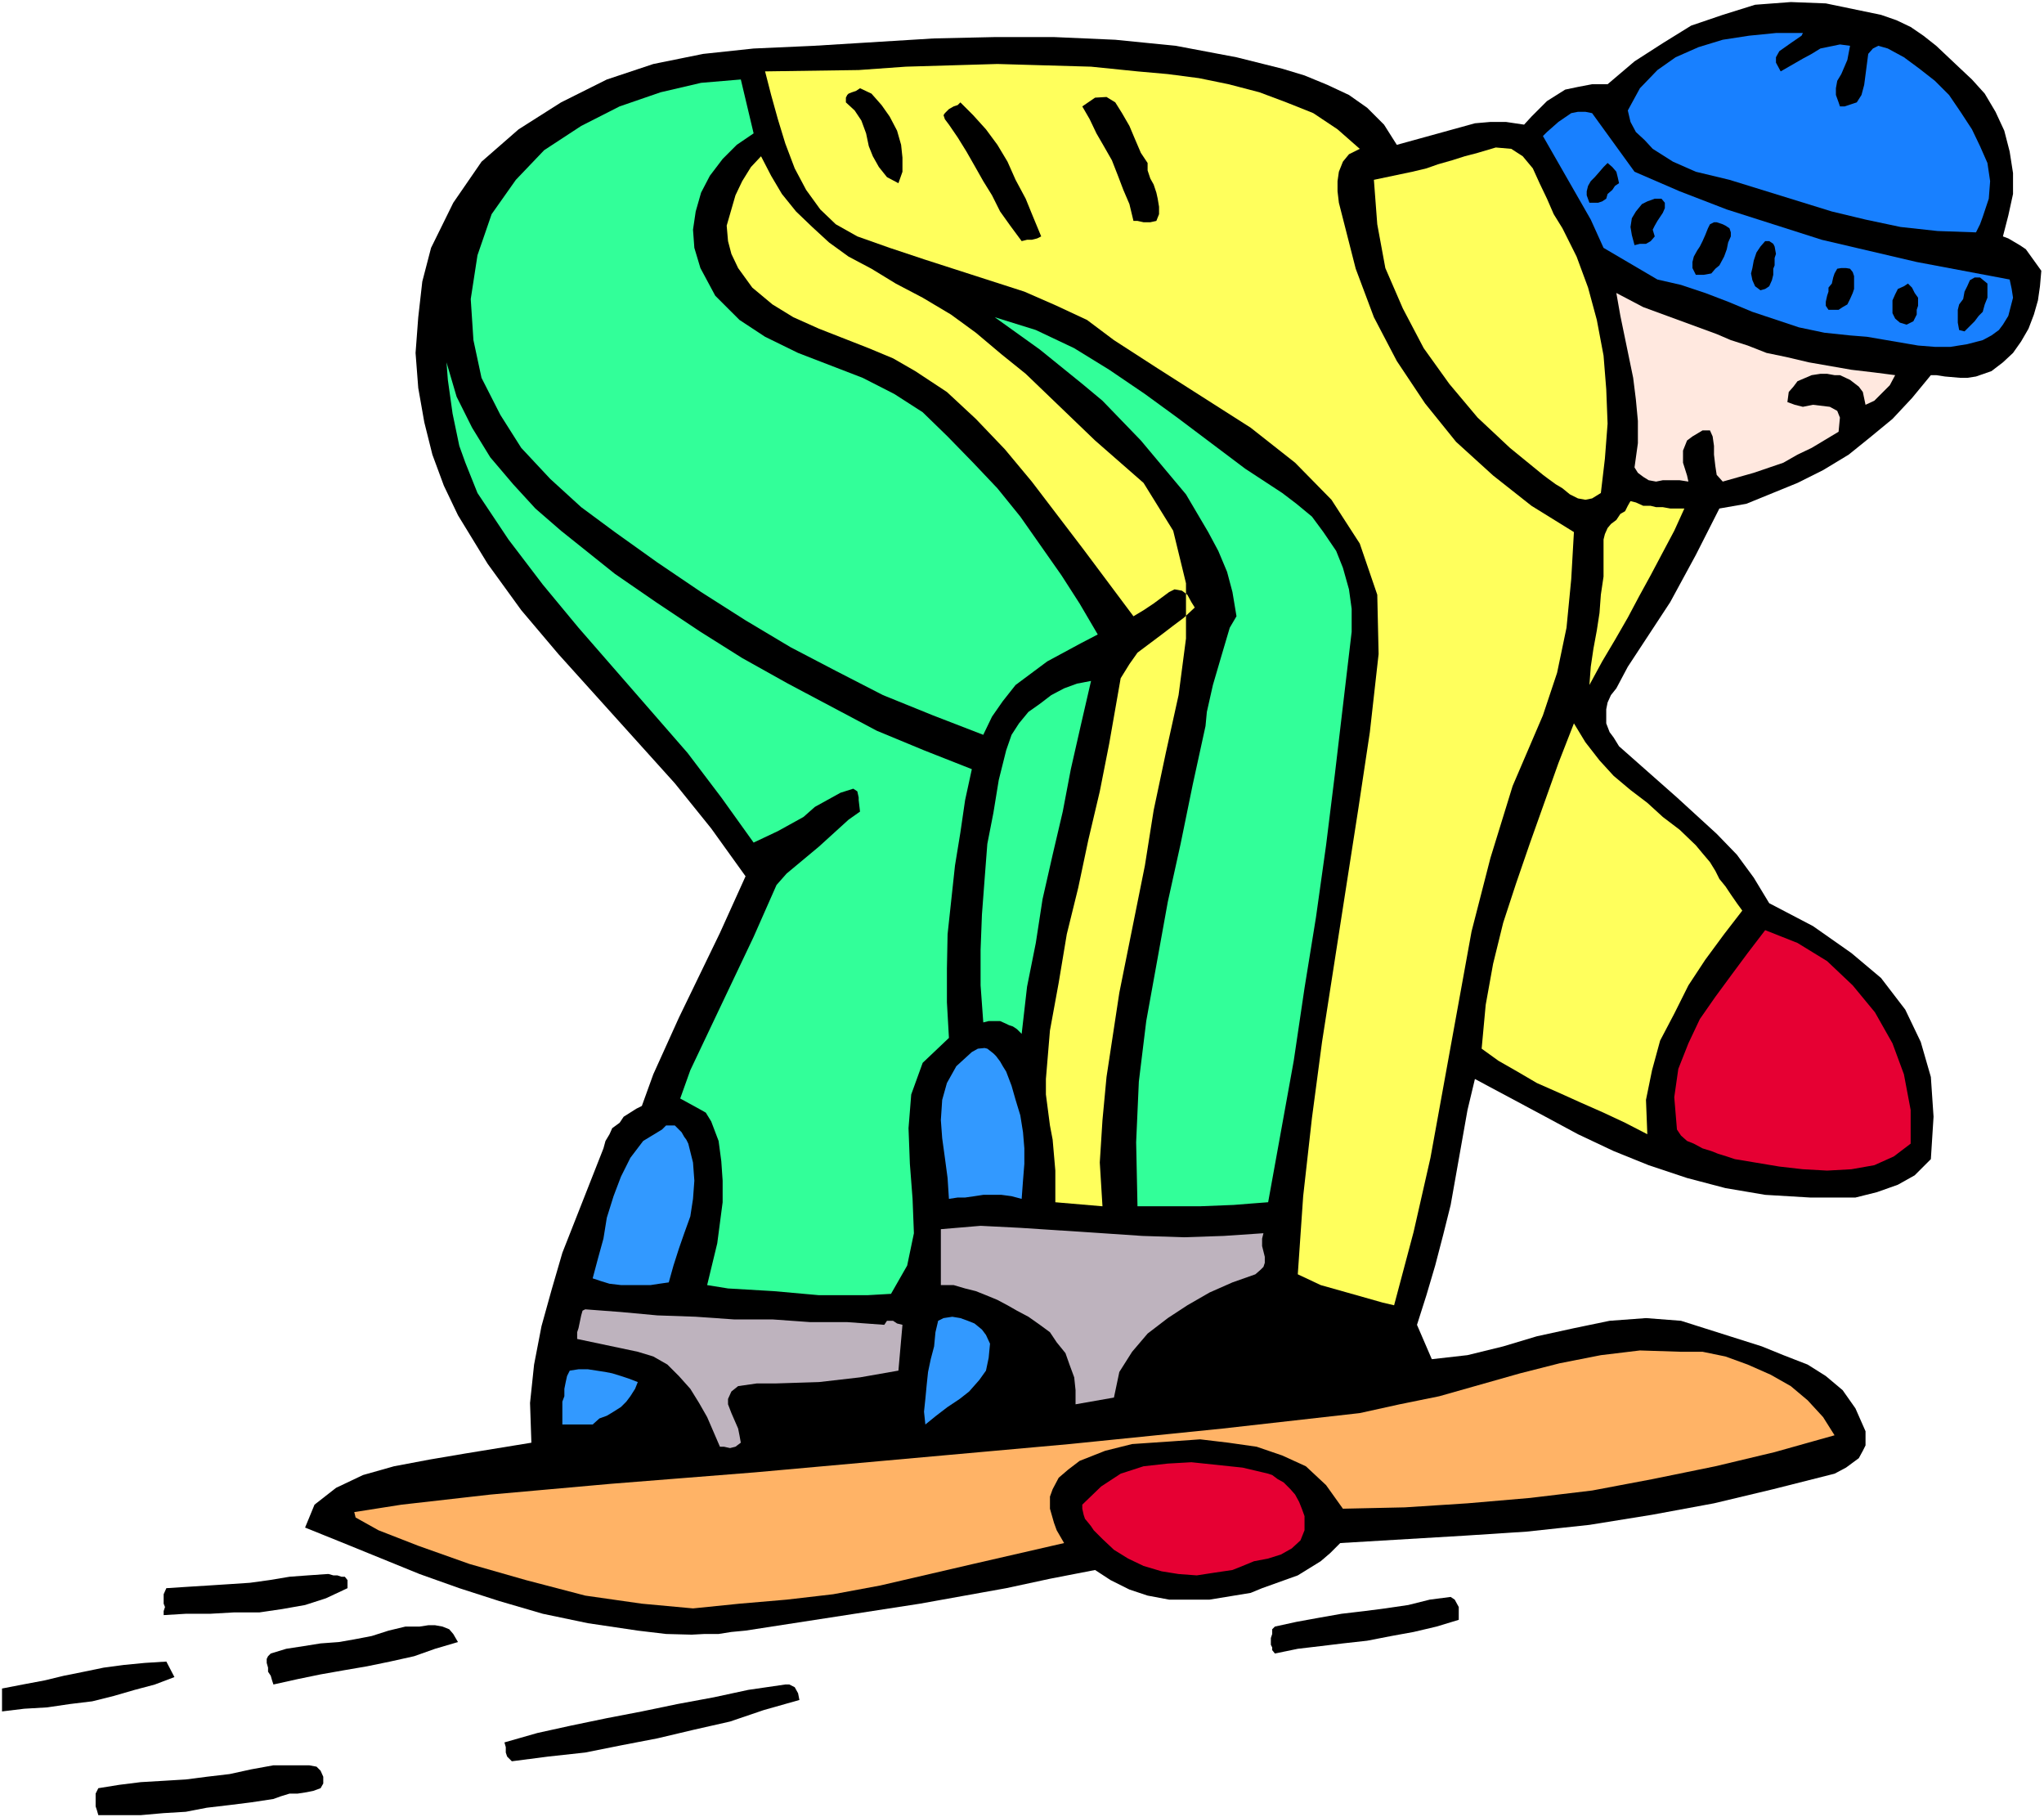 <?xml version="1.0" encoding="UTF-8" standalone="no"?>
<svg
   version="1.0"
   width="129.766mm"
   height="115.347mm"
   id="svg43"
   sodipodi:docname="Snowboarder 45.wmf"
   xmlns:inkscape="http://www.inkscape.org/namespaces/inkscape"
   xmlns:sodipodi="http://sodipodi.sourceforge.net/DTD/sodipodi-0.dtd"
   xmlns="http://www.w3.org/2000/svg"
   xmlns:svg="http://www.w3.org/2000/svg">
  <rect width="100%" height="100%" fill="#333333" stroke="none"/>
  <sodipodi:namedview
     id="namedview43"
     pagecolor="#ffffff"
     bordercolor="#000000"
     borderopacity="0.25"
     inkscape:showpageshadow="2"
     inkscape:pageopacity="0.0"
     inkscape:pagecheckerboard="0"
     inkscape:deskcolor="#d1d1d1"
     inkscape:document-units="mm" />
  <defs
     id="defs1">
    <pattern
       id="WMFhbasepattern"
       patternUnits="userSpaceOnUse"
       width="6"
       height="6"
       x="0"
       y="0" />
  </defs>
  <path
     style="fill:#ffffff;fill-opacity:1;fill-rule:evenodd;stroke:none"
     d="M 0,435.957 H 490.455 V 0 H 0 Z"
     id="path1" />
  <path
     style="fill:#000000;fill-opacity:1;fill-rule:evenodd;stroke:none"
     d="m 473.164,19.067 3.07,3.393 2.586,4.363 2.101,4.524 1.293,5.009 0.808,5.171 v 5.009 l -1.131,5.171 -1.293,5.009 1.293,0.485 2.747,1.616 1.454,0.97 3.717,5.171 -0.323,3.716 -0.485,3.393 -0.97,3.393 -1.293,3.393 -1.778,3.07 -1.939,2.747 -2.424,2.262 -2.747,2.101 -3.717,1.293 -2.101,0.323 h -1.616 l -3.717,-0.323 -2.101,-0.323 h -1.293 l -4.525,5.494 -4.686,5.009 -5.494,4.524 -5.01,4.04 -6.141,3.716 -6.141,3.07 -12.282,5.009 -6.464,1.131 -5.656,11.149 -6.141,11.311 -10.181,15.512 -2.747,5.171 -1.293,1.616 -0.808,1.777 -0.323,1.616 v 3.393 l 0.808,2.101 0.97,1.293 1.293,2.101 13.898,12.28 9.534,8.726 4.848,5.009 4.04,5.494 3.717,6.14 10.504,5.494 9.211,6.463 7.11,5.979 5.818,7.595 3.717,7.756 2.424,8.402 0.646,9.534 -0.646,10.18 -3.878,3.878 -4.04,2.262 -5.01,1.777 -5.171,1.293 h -5.333 -5.494 l -10.827,-0.646 -9.534,-1.616 -9.211,-2.424 -9.211,-3.07 -8.403,-3.393 -8.565,-4.04 -8.403,-4.524 -16.322,-8.726 -1.778,7.433 -4.04,22.784 -1.778,7.11 -1.939,7.433 -2.101,7.11 -2.262,7.11 3.555,8.241 8.565,-0.97 8.565,-2.101 8.08,-2.424 8.888,-1.939 8.565,-1.777 8.726,-0.646 8.403,0.646 19.392,6.14 5.171,2.101 5.818,2.262 4.363,2.747 4.04,3.393 3.07,4.363 2.424,5.494 v 1.777 1.616 l -0.646,1.293 -0.97,1.777 -3.07,2.262 -2.747,1.454 -14.706,3.716 -14.221,3.393 -14.867,2.747 -15.029,2.424 -15.029,1.616 -14.867,0.97 -29.896,1.777 -2.424,2.424 -2.262,1.939 -5.494,3.393 -8.565,3.07 -2.747,1.131 -9.858,1.616 h -5.01 -4.686 l -5.171,-0.97 -4.363,-1.454 -4.525,-2.262 -3.717,-2.424 -10.827,2.101 -10.504,2.262 -20.685,3.716 -41.854,6.463 -3.394,0.323 -3.07,0.485 h -3.394 l -3.07,0.162 -6.141,-0.162 -6.787,-0.808 -11.958,-1.777 -10.827,-2.262 -10.504,-3.07 -9.534,-3.07 -9.534,-3.393 -18.261,-7.433 -9.211,-3.716 2.262,-5.494 5.171,-4.04 6.464,-3.07 7.434,-2.101 8.565,-1.616 8.565,-1.454 15.837,-2.585 -0.323,-9.534 0.97,-9.21 1.778,-9.21 2.424,-8.726 2.586,-8.887 9.858,-25.046 0.485,-1.777 0.97,-1.616 0.646,-1.454 1.778,-1.293 0.97,-1.454 3.07,-1.939 1.293,-0.646 2.747,-7.595 3.07,-6.787 3.07,-6.787 9.858,-20.36 3.07,-6.787 3.07,-6.787 -8.242,-11.473 -8.726,-10.826 -27.957,-31.024 -8.888,-10.503 -8.08,-11.149 -7.11,-11.634 -3.394,-7.11 -2.747,-7.433 -1.939,-7.756 -1.454,-8.241 -0.646,-8.402 0.646,-8.564 0.97,-8.564 2.101,-8.079 5.333,-10.826 6.787,-9.857 8.888,-7.756 10.181,-6.463 10.989,-5.494 11.15,-3.716 11.958,-2.424 12.12,-1.293 14.382,-0.646 28.926,-1.777 14.544,-0.323 h 14.221 l 14.706,0.646 14.544,1.454 14.544,2.747 10.989,2.747 5.333,1.616 5.494,2.262 5.171,2.424 4.363,3.07 4.04,4.04 3.07,4.848 18.746,-5.171 3.717,-0.323 h 3.717 l 4.363,0.646 1.778,-1.939 3.717,-3.716 4.363,-2.747 3.07,-0.646 3.394,-0.646 h 3.717 l 6.464,-5.494 6.787,-4.363 6.787,-4.201 7.595,-2.585 7.757,-2.424 8.565,-0.646 8.403,0.323 13.251,2.747 3.717,1.293 3.394,1.616 3.07,2.101 3.07,2.424 5.818,5.494 z"
     id="path2" />
  <path
     style="fill:#1880ff;fill-opacity:1;fill-rule:evenodd;stroke:none"
     d="m 432.603,7.918 -0.323,0.646 -2.586,1.777 -2.747,1.939 -0.808,1.454 v 1.293 l 1.131,2.101 5.333,-3.07 2.101,-1.131 2.101,-1.293 4.686,-0.97 2.424,0.323 -0.646,3.393 -1.454,3.393 -0.97,1.616 -0.323,1.777 v 1.616 l 0.646,1.777 0.323,0.97 h 1.131 l 2.909,-0.97 1.131,-1.777 0.646,-2.424 0.97,-7.433 1.131,-1.293 1.293,-0.646 2.262,0.646 3.878,2.101 3.717,2.747 3.717,2.909 3.394,3.393 2.747,4.04 2.747,4.201 1.939,4.04 1.778,4.04 0.646,4.363 -0.323,4.201 -1.454,4.363 -0.646,1.777 -0.97,1.939 -9.211,-0.323 -8.888,-0.97 -8.403,-1.777 -8.08,-1.939 -24.563,-7.595 -8.08,-1.939 -5.494,-2.424 -4.848,-3.07 -1.939,-2.101 -2.101,-1.939 -1.293,-2.424 -0.646,-2.747 2.909,-5.332 4.202,-4.363 4.363,-3.07 5.494,-2.424 5.818,-1.777 6.302,-0.97 6.464,-0.646 z"
     id="path3" />
  <path
     style="fill:#ffff5c;fill-opacity:1;fill-rule:evenodd;stroke:none"
     d="m 272.942,17.128 7.272,0.646 7.434,0.97 7.11,1.454 7.434,1.939 6.464,2.424 6.464,2.585 5.818,3.878 5.333,4.686 -2.586,1.293 -1.454,1.777 -0.97,2.424 -0.323,2.262 v 2.424 l 0.323,2.747 4.04,15.835 4.363,11.634 5.494,10.503 6.787,10.18 7.434,9.21 8.888,8.079 9.211,7.271 10.181,6.302 -0.646,11.311 -1.131,11.634 -2.262,10.826 -3.394,10.18 -7.272,16.966 -5.333,17.29 -4.525,17.613 -9.858,54.293 -4.04,17.774 -4.686,17.613 -2.747,-0.646 -8.565,-2.424 -6.302,-1.777 -5.494,-2.585 1.293,-18.744 2.101,-18.744 2.424,-18.259 8.726,-56.07 2.747,-18.259 2.101,-18.744 -0.323,-14.22 -4.202,-12.28 -6.787,-10.503 -8.726,-8.887 -10.666,-8.402 -11.15,-7.11 -11.15,-7.11 -10.504,-6.787 -6.464,-4.848 -7.272,-3.393 -7.757,-3.393 -24.078,-7.756 -8.242,-2.747 -7.757,-2.747 -5.171,-2.909 -3.717,-3.555 -3.394,-4.686 -2.747,-5.171 -2.262,-5.979 -1.778,-5.817 -1.616,-5.817 -1.454,-5.655 22.462,-0.323 11.312,-0.808 21.978,-0.646 11.15,0.323 11.312,0.323 z"
     id="path4" />
  <path
     style="fill:#32ff99;fill-opacity:1;fill-rule:evenodd;stroke:none"
     d="m 177.76,19.067 3.07,12.927 -4.04,2.747 -3.394,3.393 -3.07,4.04 -2.101,4.04 -1.293,4.524 -0.646,4.363 0.323,4.363 1.454,4.848 3.555,6.625 5.818,5.817 6.141,4.04 7.918,3.878 15.514,5.979 7.595,3.878 6.787,4.363 5.979,5.817 6.141,6.302 5.818,6.14 5.494,6.787 9.858,14.058 4.363,6.787 4.363,7.433 -4.04,2.101 -8.08,4.363 -7.595,5.655 -3.07,3.878 -2.586,3.716 -2.101,4.363 -12.12,-4.686 -11.958,-4.848 -11.312,-5.817 -10.827,-5.655 -10.827,-6.463 -10.666,-6.787 -10.504,-7.11 -10.181,-7.271 -8.08,-5.979 -7.434,-6.787 -6.949,-7.433 -5.01,-7.918 -4.525,-8.887 -1.939,-9.049 -0.646,-9.857 1.616,-10.503 3.394,-9.857 5.818,-8.241 6.787,-7.11 8.888,-5.817 9.211,-4.686 9.858,-3.393 9.696,-2.262 z"
     id="path5" />
  <path
     style="fill:#000000;fill-opacity:1;fill-rule:evenodd;stroke:none"
     d="m 215.574,43.951 -2.747,-1.454 -1.939,-2.424 -1.454,-2.585 -0.97,-2.424 -0.646,-3.07 -1.131,-3.07 -1.616,-2.424 -2.101,-1.939 v -1.131 l 0.323,-0.646 0.323,-0.323 0.808,-0.323 0.97,-0.323 0.97,-0.646 2.747,1.293 2.424,2.747 1.939,2.747 1.778,3.393 0.97,3.393 0.323,3.07 v 3.393 z"
     id="path6" />
  <path
     style="fill:#000000;fill-opacity:1;fill-rule:evenodd;stroke:none"
     d="m 275.366,39.104 v 1.777 l 0.646,1.939 0.808,1.454 0.646,1.939 0.323,1.454 0.323,1.939 v 1.777 l -0.646,1.616 -1.454,0.323 h -1.616 l -1.454,-0.323 h -0.97 l -0.97,-4.04 -1.454,-3.393 -1.293,-3.393 -1.454,-3.716 -1.939,-3.393 -1.778,-3.07 -1.616,-3.393 -1.778,-3.07 3.07,-2.101 2.747,-0.162 2.101,1.293 1.616,2.585 1.778,3.07 1.293,3.07 1.454,3.393 z"
     id="path7" />
  <path
     style="fill:#000000;fill-opacity:1;fill-rule:evenodd;stroke:none"
     d="m 249.833,56.716 -0.97,0.485 -1.293,0.323 h -1.131 l -1.293,0.323 -2.747,-3.716 -2.424,-3.393 -1.939,-3.878 -2.101,-3.393 -2.101,-3.716 -1.939,-3.393 -2.101,-3.393 -2.101,-3.07 -0.97,-1.293 -0.323,-0.97 0.323,-0.485 0.646,-0.646 0.323,-0.323 1.131,-0.646 0.97,-0.323 0.646,-0.646 3.07,3.07 3.07,3.393 2.747,3.716 2.424,4.04 1.939,4.363 2.424,4.524 1.778,4.363 z"
     id="path8" />
  <path
     style="fill:#1880ff;fill-opacity:1;fill-rule:evenodd;stroke:none"
     d="m 392.203,41.204 10.827,4.686 11.312,4.363 11.15,3.555 11.635,3.716 22.786,5.332 22.301,4.201 0.485,2.262 0.323,2.101 -1.131,4.363 -1.293,2.101 -0.97,1.293 -1.778,1.293 -2.101,1.131 -3.717,0.97 -4.04,0.646 h -3.717 l -4.04,-0.323 -12.282,-2.101 -4.04,-0.323 -6.141,-0.646 -6.141,-1.293 -11.15,-3.716 -5.818,-2.424 -5.494,-2.101 -5.818,-1.939 -5.656,-1.293 -12.928,-7.595 -3.07,-6.787 -11.474,-20.037 0.97,-0.97 2.747,-2.424 3.07,-2.101 1.616,-0.323 h 1.778 l 1.616,0.323 z"
     id="path9" />
  <path
     style="fill:#ffff5c;fill-opacity:1;fill-rule:evenodd;stroke:none"
     d="m 384.123,118.28 -2.101,1.293 -1.616,0.323 -1.778,-0.323 -1.939,-0.97 -1.778,-1.454 -1.616,-0.97 -1.778,-1.293 -1.293,-0.97 -7.918,-6.463 -7.757,-7.271 -6.787,-8.079 -6.141,-8.564 -5.01,-9.534 -4.202,-9.695 -1.939,-10.503 -0.808,-10.665 3.07,-0.646 3.07,-0.646 3.07,-0.646 3.394,-0.808 2.747,-0.97 3.394,-0.97 3.07,-0.97 3.07,-0.808 4.363,-1.293 3.717,0.323 2.747,1.777 2.424,2.909 1.616,3.555 1.778,3.716 1.616,3.716 2.101,3.393 3.394,6.787 2.747,7.433 2.101,7.756 1.616,8.564 0.646,8.079 0.323,8.241 -0.646,8.402 z"
     id="path10" />
  <path
     style="fill:#ffff5c;fill-opacity:1;fill-rule:evenodd;stroke:none"
     d="m 214.928,68.027 6.464,3.393 6.787,4.04 5.979,4.363 6.141,5.171 5.818,4.686 16.645,15.997 11.635,10.18 7.11,11.473 3.07,12.604 v 13.25 l -1.778,13.573 -3.07,13.896 -2.909,13.735 -2.101,13.25 -6.141,30.54 -3.07,20.198 -0.97,10.341 -0.646,10.18 0.646,10.503 -11.312,-0.97 v -7.595 l -0.646,-7.433 -0.646,-3.393 -0.97,-7.433 v -3.716 l 0.97,-11.634 2.101,-11.473 1.939,-11.634 2.747,-11.149 2.424,-11.473 2.747,-11.634 2.262,-11.473 2.747,-15.674 2.101,-3.393 1.939,-2.747 5.818,-4.363 2.747,-2.101 2.586,-1.939 2.586,-2.424 -0.808,-1.293 -0.97,-1.777 -1.293,-0.97 -1.778,-0.323 -1.293,0.646 -3.717,2.747 -2.424,1.616 -2.424,1.454 -11.958,-15.997 -12.443,-16.32 -6.464,-7.756 -6.949,-7.271 -6.949,-6.463 -7.595,-5.009 -5.333,-3.07 -5.818,-2.424 -11.958,-4.686 -6.141,-2.747 -5.01,-3.07 -4.848,-4.04 -3.394,-4.686 -1.616,-3.393 -0.808,-3.07 -0.323,-3.716 2.101,-7.271 1.616,-3.393 2.101,-3.393 2.424,-2.585 2.424,4.686 2.586,4.363 3.394,4.201 3.878,3.716 4.04,3.716 4.686,3.393 5.494,2.909 z"
     id="path11" />
  <path
     style="fill:#000000;fill-opacity:1;fill-rule:evenodd;stroke:none"
     d="m 388.486,43.951 -0.97,0.646 -0.646,0.97 -1.131,0.97 -0.323,1.131 -0.97,0.646 -0.97,0.323 h -1.131 -0.97 l -0.646,-1.777 v -0.97 l 0.323,-1.293 0.646,-1.131 0.97,-0.97 1.131,-1.293 0.97,-1.131 0.97,-0.97 1.131,0.97 0.97,1.131 0.323,1.293 z"
     id="path12" />
  <path
     style="fill:#000000;fill-opacity:1;fill-rule:evenodd;stroke:none"
     d="m 398.667,47.668 0.808,0.97 v 1.293 l -0.485,1.131 -0.646,0.97 -0.646,0.97 -0.646,1.131 -0.485,0.97 0.485,1.616 -0.97,1.131 -1.131,0.646 h -1.454 l -1.293,0.323 -0.646,-2.424 -0.323,-1.939 0.323,-2.101 0.97,-1.616 1.454,-1.777 1.293,-0.646 1.778,-0.646 z"
     id="path13" />
  <path
     style="fill:#000000;fill-opacity:1;fill-rule:evenodd;stroke:none"
     d="m 415.312,56.716 -0.646,1.454 -0.323,1.616 -0.646,1.777 -1.131,2.101 -0.97,0.808 -0.97,1.131 -1.778,0.323 h -1.939 l -0.808,-1.616 v -1.454 l 0.323,-1.293 0.808,-1.454 0.646,-0.97 0.646,-1.293 0.646,-1.454 0.646,-1.616 0.485,-0.97 0.97,-0.485 h 0.646 l 1.454,0.485 0.646,0.323 0.97,0.646 0.323,0.97 z"
     id="path14" />
  <path
     style="fill:#000000;fill-opacity:1;fill-rule:evenodd;stroke:none"
     d="m 425.492,65.927 -0.323,1.293 -0.646,1.454 -0.97,0.646 -1.131,0.323 -1.293,-0.97 -0.646,-1.454 -0.323,-1.616 0.323,-1.293 0.323,-1.777 0.646,-1.939 0.97,-1.454 1.131,-1.293 h 0.97 l 0.97,0.646 0.323,0.646 0.323,1.777 -0.323,0.97 v 1.777 l -0.323,0.808 z"
     id="path15" />
  <path
     style="fill:#000000;fill-opacity:1;fill-rule:evenodd;stroke:none"
     d="m 444.561,70.29 -0.646,1.454 -0.646,1.293 -1.131,0.646 -0.97,0.646 h -1.293 -1.131 l -0.646,-0.97 v -0.97 l 0.323,-1.454 0.323,-0.97 v -0.97 l 0.808,-0.97 0.323,-1.454 0.323,-0.97 0.646,-1.131 0.97,-0.162 h 1.131 l 0.97,0.162 0.646,0.808 0.323,0.97 v 0.97 1.131 0.97 z"
     id="path16" />
  <path
     style="fill:#000000;fill-opacity:1;fill-rule:evenodd;stroke:none"
     d="m 476.881,68.027 v 1.616 1.777 l -0.646,1.616 -0.485,1.777 -0.97,0.97 -0.97,1.293 -1.454,1.454 -0.97,0.97 -1.293,-0.323 -0.323,-1.777 v -0.97 -0.646 -0.97 -0.485 l 0.323,-1.293 0.97,-1.293 0.323,-1.777 0.646,-1.293 0.646,-1.454 1.131,-0.646 h 1.293 z"
     id="path17" />
  <path
     style="fill:#000000;fill-opacity:1;fill-rule:evenodd;stroke:none"
     d="m 460.236,71.421 v 0.97 0.97 l -0.323,0.97 v 1.131 l -0.485,0.97 -0.323,0.646 -0.646,0.323 -0.97,0.485 -1.616,-0.485 -1.131,-0.97 -0.646,-1.293 v -1.131 -1.939 l 0.646,-1.454 0.646,-1.293 1.454,-0.646 0.97,-0.646 0.97,0.97 0.646,1.293 z"
     id="path18" />
  <path
     style="fill:#ffe8df;fill-opacity:1;fill-rule:evenodd;stroke:none"
     d="m 415.312,81.601 4.04,1.293 4.525,1.777 4.686,0.97 5.494,1.293 10.181,1.777 5.494,0.646 5.01,0.646 -1.293,2.424 -2.101,2.101 -1.616,1.616 -2.101,0.97 -0.646,-3.07 -0.97,-1.293 -2.101,-1.616 -2.424,-1.131 h -1.293 l -1.778,-0.323 h -1.616 l -2.101,0.323 -3.394,1.454 -0.97,1.293 -1.131,1.293 -0.323,2.424 1.778,0.646 1.939,0.485 2.424,-0.485 4.04,0.485 1.778,0.97 0.646,1.616 -0.323,3.393 -6.464,3.878 -3.394,1.616 -3.394,1.939 -7.11,2.424 -7.434,2.101 -1.454,-1.616 -0.323,-2.101 -0.323,-2.747 v -2.101 l -0.323,-2.262 -0.646,-1.454 h -1.778 l -2.424,1.454 -1.293,0.97 -0.97,2.424 v 1.616 1.293 l 0.97,3.07 0.323,1.454 -2.101,-0.323 h -4.04 l -1.616,0.323 -1.778,-0.323 -1.293,-0.808 -1.293,-0.97 -0.808,-1.293 0.808,-5.817 v -5.332 l -0.485,-5.171 -0.646,-5.171 -3.07,-14.866 -0.97,-5.494 6.464,3.393 17.614,6.463 z"
     id="path19" />
  <path
     style="fill:#32ff99;fill-opacity:1;fill-rule:evenodd;stroke:none"
     d="m 307.686,118.28 3.394,2.585 3.717,3.07 2.747,3.716 3.07,4.524 1.616,4.04 1.454,5.171 0.646,4.686 v 5.494 l -4.04,34.256 -2.101,16.966 -2.424,17.29 -2.747,16.966 -2.586,17.451 -6.141,33.933 -4.202,0.323 -4.04,0.323 -8.08,0.323 h -4.202 -10.827 l -0.323,-15.351 0.646,-14.543 1.778,-14.543 5.171,-28.601 3.07,-13.896 2.909,-14.22 3.07,-14.058 0.323,-3.393 1.454,-6.463 1.939,-6.625 2.101,-7.11 1.616,-2.747 -0.97,-5.817 -1.293,-4.848 -2.101,-5.009 -2.424,-4.524 -5.333,-9.049 -10.827,-12.927 -4.525,-4.686 -4.686,-4.848 -4.848,-4.04 -10.181,-8.241 -10.827,-7.756 9.858,3.07 9.211,4.363 8.403,5.171 8.565,5.817 7.757,5.655 16.322,12.28 z"
     id="path20" />
  <path
     style="fill:#32ff99;fill-opacity:1;fill-rule:evenodd;stroke:none"
     d="m 147.541,137.671 9.858,6.787 10.666,7.11 10.019,6.302 10.989,6.14 21.331,11.311 11.312,4.686 11.474,4.524 -1.616,7.433 -1.131,7.756 -1.293,7.918 -1.778,16.482 -0.162,8.241 v 8.079 l 0.485,8.564 -6.302,5.979 -2.747,7.595 -0.646,8.079 0.323,8.564 0.646,8.402 0.323,8.241 -1.616,7.756 -3.878,6.787 -5.656,0.323 h -5.818 -5.818 l -10.827,-0.97 -10.989,-0.646 -5.01,-0.808 2.424,-10.018 1.293,-9.857 v -5.171 l -0.323,-4.686 -0.646,-4.848 -1.778,-4.686 -1.293,-2.101 -1.131,-0.646 -5.01,-2.747 2.424,-6.787 5.979,-12.604 9.211,-19.39 5.494,-12.442 2.424,-2.747 7.757,-6.463 7.11,-6.463 2.747,-1.939 -0.323,-2.747 v -0.646 l -0.323,-1.454 -0.97,-0.646 -3.07,0.97 -6.141,3.393 -2.747,2.424 -6.141,3.393 -5.818,2.747 -7.757,-10.826 -8.08,-10.665 -26.179,-30.055 -8.565,-10.341 -8.242,-10.826 -7.434,-11.149 -2.909,-7.271 -1.454,-4.04 -1.616,-7.756 -1.131,-8.079 -0.323,-4.201 2.424,8.241 3.717,7.433 4.363,7.11 5.494,6.463 5.333,5.817 6.141,5.332 z"
     id="path21" />
  <path
     style="fill:#ffff5c;fill-opacity:1;fill-rule:evenodd;stroke:none"
     d="m 404.161,121.997 -2.424,5.332 -2.747,5.171 -2.909,5.494 -2.747,5.009 -2.747,5.171 -3.07,5.332 -3.07,5.171 -3.07,5.655 0.323,-4.363 0.646,-4.363 0.808,-4.363 0.646,-4.201 0.323,-4.363 0.646,-4.363 v -4.848 -4.04 l 0.323,-1.293 0.646,-1.454 0.808,-0.97 1.293,-0.97 0.97,-1.454 1.131,-0.646 0.646,-1.293 0.646,-1.131 1.293,0.323 1.778,0.808 h 1.778 l 1.293,0.323 h 1.616 l 1.778,0.323 h 1.616 z"
     id="path22" />
  <path
     style="fill:#32ff99;fill-opacity:1;fill-rule:evenodd;stroke:none"
     d="m 261.792,163.363 -2.424,10.503 -2.424,10.665 -1.939,10.18 -2.424,10.341 -2.424,10.665 -1.616,10.503 -2.101,10.503 -1.293,11.311 -1.131,-1.131 -0.97,-0.646 -0.97,-0.323 -0.646,-0.323 -1.454,-0.646 h -1.293 -1.454 l -1.293,0.323 -0.646,-8.887 v -8.564 l 0.323,-8.402 0.646,-8.564 0.646,-8.402 1.454,-7.433 1.293,-7.918 1.778,-7.11 1.293,-3.716 1.778,-2.747 2.262,-2.747 2.747,-1.939 2.747,-2.101 3.07,-1.616 3.07,-1.131 z"
     id="path23" />
  <path
     style="fill:#ffff5c;fill-opacity:1;fill-rule:evenodd;stroke:none"
     d="m 406.908,202.79 1.616,1.939 1.778,2.101 1.293,2.101 0.97,1.939 1.454,1.777 1.293,1.939 1.454,2.101 1.293,1.777 -4.363,5.655 -4.525,6.14 -4.04,6.14 -3.394,6.787 -3.394,6.463 -1.939,7.11 -1.454,7.11 0.323,8.241 -5.333,-2.747 -5.171,-2.424 -5.494,-2.424 -5.01,-2.262 -5.494,-2.424 -4.686,-2.747 -4.525,-2.585 -4.04,-2.909 0.97,-10.503 1.778,-9.857 2.424,-9.857 3.07,-9.372 3.394,-9.857 3.394,-9.534 3.394,-9.534 3.717,-9.534 2.747,4.524 3.394,4.363 3.394,3.716 4.04,3.393 4.04,3.07 3.717,3.393 4.04,3.07 z"
     id="path24" />
  <path
     style="fill:#e60033;fill-opacity:1;fill-rule:evenodd;stroke:none"
     d="m 458.459,274.372 -4.04,3.07 -4.686,2.101 -5.494,0.97 -5.818,0.323 -5.818,-0.323 -5.656,-0.646 -5.818,-0.97 -4.848,-0.808 -1.939,-0.646 -2.101,-0.646 -1.616,-0.646 -2.101,-0.646 -2.101,-1.131 -1.616,-0.646 -1.454,-1.293 -0.97,-1.454 -0.646,-7.756 0.97,-6.787 2.424,-6.14 2.747,-5.817 3.717,-5.332 4.04,-5.494 3.717,-5.009 4.202,-5.494 7.757,3.07 7.11,4.363 6.141,5.817 5.333,6.463 4.202,7.433 2.747,7.433 1.616,8.564 z"
     id="path25" />
  <path
     style="fill:#3299ff;fill-opacity:1;fill-rule:evenodd;stroke:none"
     d="m 245.147,287.622 -2.424,-0.646 -2.424,-0.323 h -2.262 -2.101 l -2.101,0.323 -2.262,0.323 h -1.778 l -2.101,0.323 -0.323,-5.009 -0.646,-4.848 -0.646,-4.686 -0.323,-4.363 0.323,-4.848 1.131,-4.04 2.262,-4.04 3.717,-3.393 1.454,-0.808 1.616,-0.162 0.646,0.162 1.454,1.131 0.646,0.646 0.97,1.293 0.646,1.131 0.808,1.293 1.293,3.393 0.97,3.393 1.131,3.716 0.646,4.04 0.323,3.878 v 3.716 l -0.323,4.04 z"
     id="path26" />
  <path
     style="fill:#3299ff;fill-opacity:1;fill-rule:evenodd;stroke:none"
     d="m 165.155,274.372 1.131,4.524 0.323,4.363 -0.323,4.363 -0.646,4.201 -1.454,4.04 -1.293,3.716 -1.293,4.04 -1.131,4.04 -2.262,0.323 -2.101,0.323 h -2.424 -2.424 -2.262 l -2.747,-0.323 -2.101,-0.646 -1.939,-0.646 1.293,-4.848 1.293,-4.686 0.808,-5.009 1.616,-5.171 1.778,-4.686 2.262,-4.524 3.07,-4.04 4.525,-2.747 0.97,-0.97 h 1.454 0.646 l 0.97,0.97 0.646,0.646 0.646,1.131 0.485,0.646 z"
     id="path27" />
  <path
     style="fill:#beb3be;fill-opacity:1;fill-rule:evenodd;stroke:none"
     d="m 303.161,295.863 -0.323,1.293 v 1.777 l 0.323,1.293 0.323,1.293 v 1.454 l -0.323,0.97 -0.646,0.646 -1.293,1.131 -5.494,1.939 -5.494,2.424 -5.333,3.07 -4.686,3.07 -4.848,3.716 -3.717,4.363 -3.07,4.848 -1.293,6.14 -9.211,1.616 v -3.393 l -0.323,-3.07 -1.131,-3.07 -0.97,-2.747 -2.101,-2.585 -1.616,-2.424 -2.424,-1.777 -2.747,-1.939 -2.747,-1.454 -2.262,-1.293 -2.424,-1.293 -2.747,-1.131 -2.424,-0.97 -2.586,-0.646 -2.747,-0.808 h -3.07 v -13.412 l 9.534,-0.808 9.534,0.485 9.858,0.646 9.858,0.646 9.534,0.646 10.019,0.323 9.534,-0.323 z"
     id="path28" />
  <path
     style="fill:#000000;fill-opacity:1;fill-rule:evenodd;stroke:none"
     d="m 333.542,324.302 1.616,3.393 -7.434,1.777 -7.11,0.97 -7.272,1.131 -7.434,1.293 -7.11,0.646 -7.434,0.646 -7.595,0.808 -7.434,0.323 1.131,-5.171 1.939,-4.04 3.07,-3.393 4.202,-3.07 3.878,-2.424 4.525,-2.424 4.686,-1.616 4.525,-1.777 3.717,0.808 4.04,0.97 4.04,0.97 4.202,1.131 3.394,1.293 3.394,2.101 3.394,2.262 z"
     id="path29" />
  <path
     style="fill:#beb3be;fill-opacity:1;fill-rule:evenodd;stroke:none"
     d="m 212.181,317.838 0.646,-0.97 h 1.454 l 0.97,0.646 1.293,0.323 -0.97,10.988 -9.211,1.616 -9.858,1.131 -10.181,0.323 h -4.686 l -4.525,0.646 -1.616,1.293 -0.808,1.777 v 1.293 l 0.808,2.101 1.616,3.716 0.323,1.616 0.323,1.777 -1.293,0.97 -1.293,0.323 -1.454,-0.323 h -0.97 l -3.07,-7.11 -1.939,-3.393 -2.101,-3.393 -2.747,-3.07 -2.747,-2.747 -3.394,-1.939 -3.717,-1.131 -14.544,-3.07 v -1.616 l 0.323,-0.97 0.646,-3.07 0.323,-1.131 0.646,-0.323 8.565,0.646 8.726,0.808 9.211,0.323 9.211,0.646 h 9.211 l 9.05,0.646 h 8.888 z"
     id="path30" />
  <path
     style="fill:#3299ff;fill-opacity:1;fill-rule:evenodd;stroke:none"
     d="m 237.552,322.363 -0.323,3.393 -0.646,3.07 -1.616,2.262 -2.424,2.747 -2.262,1.777 -2.909,1.939 -2.747,2.101 -2.586,2.101 -0.323,-3.07 0.323,-3.07 0.323,-3.393 0.323,-3.07 0.646,-3.07 0.808,-3.07 0.323,-3.393 0.646,-2.747 1.293,-0.646 2.101,-0.323 1.939,0.323 1.778,0.646 1.616,0.646 1.778,1.454 0.97,1.293 z"
     id="path31" />
  <path
     style="fill:#ffb366;fill-opacity:1;fill-rule:evenodd;stroke:none"
     d="m 403.353,324.302 h 5.171 l 5.494,1.131 5.333,1.939 5.494,2.424 4.848,2.747 4.04,3.393 3.717,4.04 2.747,4.363 -14.382,4.04 -14.221,3.393 -15.029,3.07 -14.544,2.747 -14.867,1.777 -15.029,1.293 -15.029,0.97 -14.867,0.323 -4.04,-5.655 -4.848,-4.524 -5.656,-2.585 -6.141,-2.101 -6.787,-0.97 -6.787,-0.808 -6.787,0.485 -9.534,0.646 -6.464,1.616 -6.141,2.424 -2.747,2.101 -2.262,1.939 -1.454,2.747 -0.646,1.777 v 1.616 1.293 l 0.97,3.393 0.646,1.777 1.778,3.07 -21.816,5.009 -22.301,5.171 -11.312,2.101 -11.15,1.293 -11.312,0.97 -11.15,1.131 -12.282,-1.131 -13.574,-1.939 -14.221,-3.716 -13.574,-3.878 -12.282,-4.363 -9.534,-3.716 -5.494,-3.07 -0.323,-1.293 11.312,-1.777 21.331,-2.424 28.926,-2.585 34.582,-2.747 75.467,-6.787 36.683,-3.716 32.966,-3.716 9.534,-2.101 9.534,-1.939 19.392,-5.494 9.534,-2.424 9.858,-1.939 9.373,-1.131 z"
     id="path32" />
  <path
     style="fill:#000000;fill-opacity:1;fill-rule:evenodd;stroke:none"
     d="m 248.864,336.905 -1.293,0.646 -1.131,0.323 -1.616,0.485 -1.454,0.323 -1.616,0.323 -1.454,0.323 h -1.616 l -1.778,0.646 1.131,-1.293 0.97,-1.454 1.293,-1.616 1.454,-1.777 0.97,-1.939 1.293,-1.777 1.131,-2.101 0.97,-1.939 0.646,0.97 0.808,1.454 0.646,1.293 0.646,1.293 v 1.454 l 0.323,1.616 -0.323,1.454 z"
     id="path33" />
  <path
     style="fill:#3299ff;fill-opacity:1;fill-rule:evenodd;stroke:none"
     d="m 153.035,331.573 -0.646,1.616 -1.131,1.777 -0.97,1.293 -1.293,1.293 -1.778,1.131 -1.616,0.97 -1.778,0.646 -1.616,1.454 h -7.272 v -1.777 -1.616 -2.101 l 0.485,-1.293 v -1.777 l 0.323,-1.616 0.323,-1.454 0.646,-1.293 2.101,-0.323 h 2.262 l 2.101,0.323 2.101,0.323 1.616,0.323 2.101,0.646 1.939,0.646 z"
     id="path34" />
  <path
     style="fill:#000000;fill-opacity:1;fill-rule:evenodd;stroke:none"
     d="m 213.15,343.369 -3.394,0.646 -3.07,0.323 -3.07,0.808 -3.394,0.162 -3.07,0.485 -3.394,0.323 h -3.394 -3.07 l -0.646,-0.808 v -0.97 l -0.323,-0.97 v -1.131 l -0.323,-0.808 v -1.131 l -0.323,-0.646 -0.323,-0.646 3.07,-0.646 3.394,-0.485 h 3.394 l 3.717,0.485 3.07,-0.485 h 3.394 l 3.394,-0.323 3.394,-0.646 0.97,1.454 0.323,1.616 v 0.646 1.131 l -0.323,0.485 z"
     id="path35" />
  <path
     style="fill:#000000;fill-opacity:1;fill-rule:evenodd;stroke:none"
     d="m 163.216,346.116 -1.293,0.323 -1.454,0.323 h -1.616 -1.778 l -1.616,-0.323 -1.778,-0.323 -1.616,-0.323 -1.454,-0.485 8.242,-7.433 0.323,1.131 0.646,0.97 0.646,0.97 0.808,1.131 0.323,0.97 0.323,0.97 0.646,1.131 z"
     id="path36" />
  <path
     style="fill:#e60033;fill-opacity:1;fill-rule:evenodd;stroke:none"
     d="m 313.019,363.729 v 3.393 l -0.97,2.424 -2.101,1.939 -2.586,1.454 -3.07,0.97 -3.394,0.646 -2.747,1.131 -2.424,0.97 -4.363,0.646 -4.202,0.646 -4.363,-0.323 -4.04,-0.646 -4.363,-1.293 -3.717,-1.777 -3.394,-2.101 -2.747,-2.585 -1.131,-1.131 -0.97,-0.97 -0.646,-0.97 -0.646,-0.808 -0.808,-0.97 -0.323,-0.97 -0.323,-1.454 v -0.97 l 4.525,-4.363 4.686,-3.07 5.494,-1.777 5.818,-0.646 5.656,-0.323 6.141,0.646 6.141,0.646 6.141,1.454 0.97,0.323 1.293,0.97 1.454,0.808 1.616,1.616 1.131,1.293 0.97,1.777 0.646,1.616 z"
     id="path37" />
  <path
     style="fill:#000000;fill-opacity:1;fill-rule:evenodd;stroke:none"
     d="m 83.386,381.018 -5.171,2.424 -5.01,1.616 -5.494,0.97 -5.494,0.808 h -6.141 l -5.656,0.323 H 44.602 l -5.333,0.323 v -0.97 l 0.323,-0.97 -0.323,-0.808 v -0.97 -1.293 l 0.646,-1.454 5.01,-0.323 5.171,-0.323 5.01,-0.323 4.848,-0.323 4.686,-0.646 4.848,-0.808 4.363,-0.323 4.686,-0.323 h 0.323 l 1.131,0.323 h 0.97 l 0.97,0.323 h 0.808 l 0.646,0.808 v 0.646 z"
     id="path38" />
  <path
     style="fill:#000000;fill-opacity:1;fill-rule:evenodd;stroke:none"
     d="m 350.025,388.613 -5.333,1.616 -5.494,1.293 -5.333,0.97 -5.818,1.131 -5.818,0.646 -5.333,0.646 -5.494,0.646 -5.494,1.131 -0.646,-0.808 v -0.646 l -0.323,-0.646 v -0.97 -0.646 l 0.323,-0.97 v -1.131 l 0.646,-0.646 5.171,-1.131 5.333,-0.97 5.494,-0.97 5.494,-0.646 5.01,-0.646 5.494,-0.808 5.171,-1.293 5.01,-0.646 0.97,0.646 0.97,1.777 v 1.293 z"
     id="path39" />
  <path
     style="fill:#000000;fill-opacity:1;fill-rule:evenodd;stroke:none"
     d="m 109.888,393.945 -5.494,1.616 -5.01,1.777 -5.818,1.293 -5.494,1.131 -5.656,0.97 -5.494,0.97 -5.494,1.131 -5.818,1.293 -0.323,-0.97 -0.323,-1.131 -0.646,-0.97 v -0.97 l -0.323,-1.131 v -0.97 l 0.323,-0.646 0.646,-0.646 3.717,-1.131 4.202,-0.646 4.04,-0.646 4.363,-0.323 3.717,-0.646 4.202,-0.808 4.04,-1.293 4.04,-0.97 h 1.454 1.939 l 2.101,-0.323 h 1.616 l 1.778,0.323 1.616,0.646 0.97,1.131 z"
     id="path40" />
  <path
     style="fill:#000000;fill-opacity:1;fill-rule:evenodd;stroke:none"
     d="m 41.854,402.347 -4.686,1.777 -4.848,1.293 -5.01,1.454 -5.171,1.293 -5.333,0.646 -5.494,0.808 -5.494,0.323 -5.333,0.646 v -5.494 l 5.01,-0.97 5.171,-0.97 4.686,-1.131 4.848,-0.97 4.686,-0.97 4.848,-0.646 5.01,-0.485 5.171,-0.323 z"
     id="path41" />
  <path
     style="fill:#000000;fill-opacity:1;fill-rule:evenodd;stroke:none"
     d="m 191.819,407.841 -8.565,2.424 -8.08,2.747 -8.565,1.939 -8.888,2.101 -8.403,1.616 -8.888,1.777 -8.888,0.97 -8.726,1.131 -1.131,-1.131 -0.323,-0.97 v -1.293 l -0.323,-1.131 7.918,-2.262 8.08,-1.777 8.565,-1.777 8.403,-1.616 8.565,-1.777 8.726,-1.616 8.242,-1.777 8.888,-1.293 h 0.97 l 1.293,0.646 0.808,1.454 z"
     id="path42" />
  <path
     style="fill:#000000;fill-opacity:1;fill-rule:evenodd;stroke:none"
     d="m 77.568,426.262 v 1.616 l -0.646,1.131 -1.778,0.646 -1.616,0.323 -2.101,0.323 h -1.939 l -2.101,0.646 -1.778,0.646 -5.333,0.808 -5.171,0.646 -5.494,0.646 -5.01,0.97 -5.333,0.323 -5.494,0.485 h -5.171 -5.01 l -0.323,-1.131 -0.323,-0.97 v -0.97 -0.808 -1.293 l 0.646,-1.293 5.01,-0.808 5.171,-0.646 5.494,-0.323 5.333,-0.323 5.01,-0.646 5.494,-0.646 5.171,-1.131 5.333,-0.97 h 1.454 1.616 1.778 1.939 1.778 l 1.778,0.323 0.97,0.97 z"
     id="path43" />
</svg>
